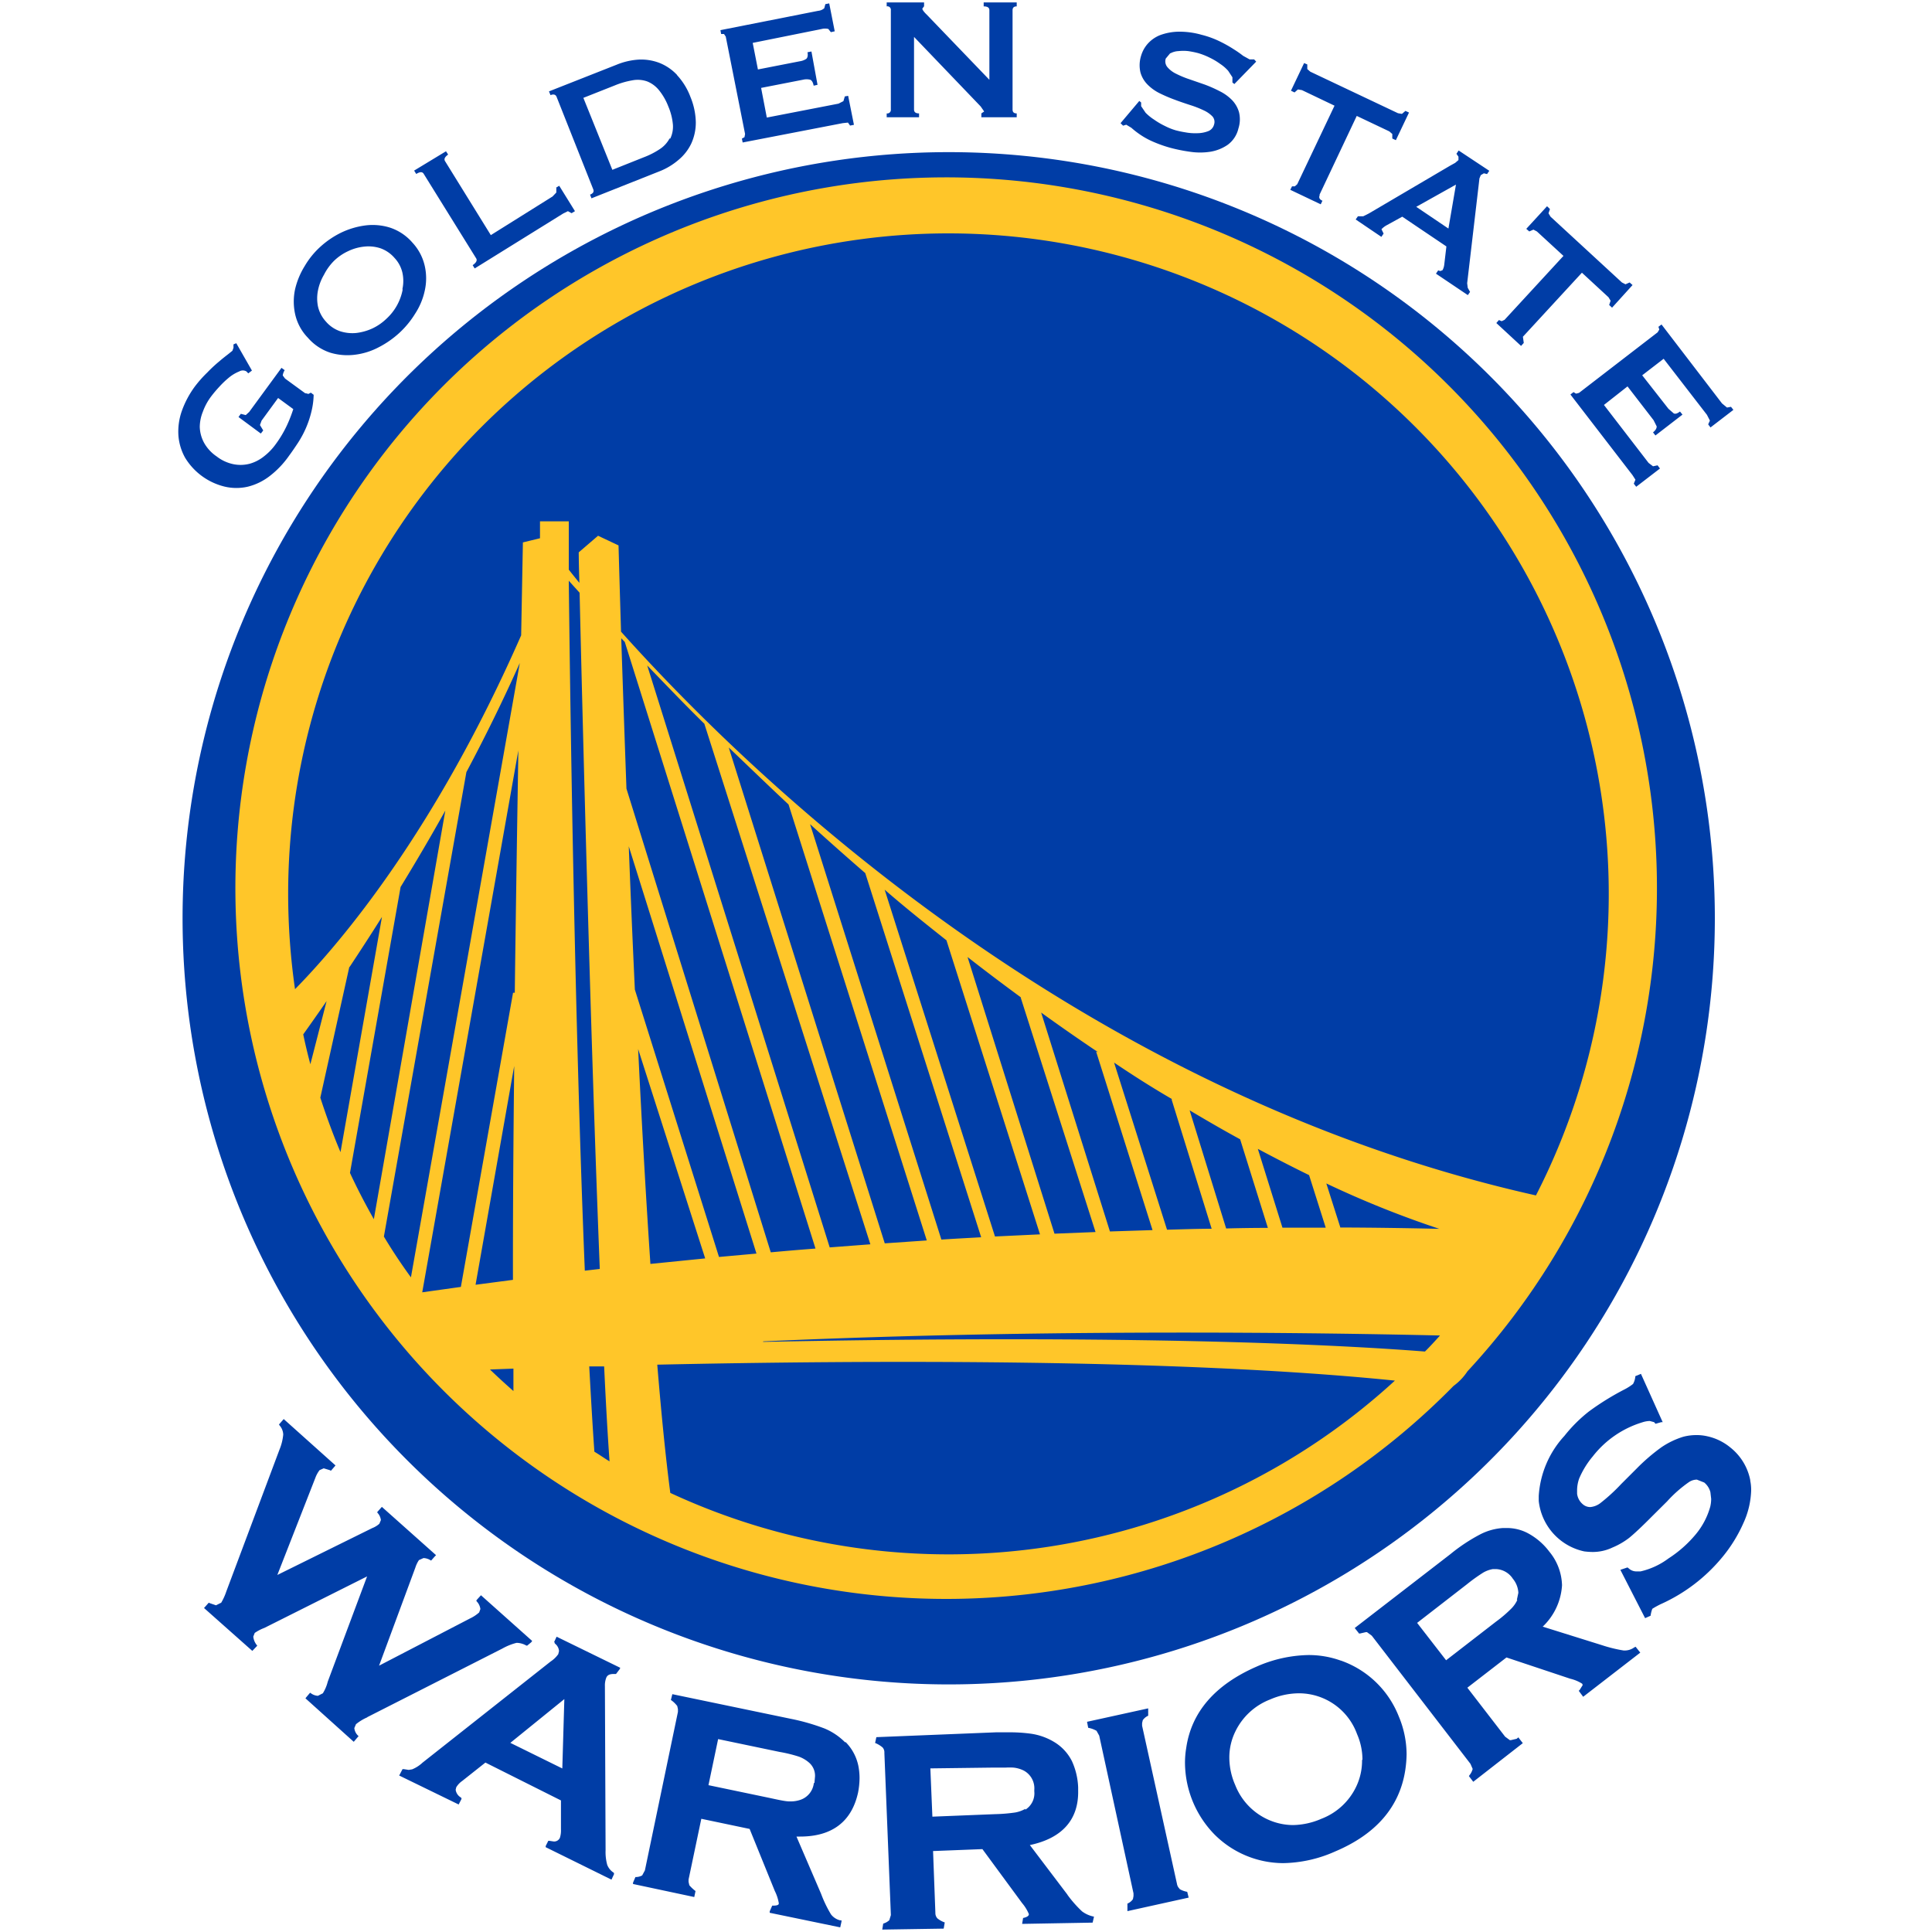 <svg id="Layer_1" data-name="Layer 1" xmlns="http://www.w3.org/2000/svg" xmlns:xlink="http://www.w3.org/1999/xlink" viewBox="0 0 200 200"><defs><style>.cls-1{fill:none;}.cls-2{fill:#003da6;}.cls-3{clip-path:url(#clip-path);}.cls-4{fill:#ffc629;}</style><clipPath id="clip-path"><rect class="cls-1" x="18.46" y="0.24" width="162.85" height="199.51"/></clipPath></defs><title>Team_Logos</title><path class="cls-2" d="M181.2,153.3a5.71,5.71,0,0,0-2.08-3.46,5.62,5.62,0,0,0-2.35-1.15,4.88,4.88,0,0,0-1.19-.13,5.37,5.37,0,0,0-1.32.17,8.43,8.43,0,0,0-2.27,1.09,20,20,0,0,0-2.55,2.19l-1.62,1.62a18.46,18.46,0,0,1-2.19,2,2,2,0,0,1-1,.38,1.16,1.16,0,0,1-.79-.3,1.69,1.69,0,0,1-.58-1.08l0-.42a3.78,3.78,0,0,1,.21-1.14,9,9,0,0,1,1.41-2.3,10.28,10.28,0,0,1,5.13-3.53,2.68,2.68,0,0,1,.77-.14l.45.12.15.17.6-.17.14,0-2.25-5-.14.06-.44.18a1.9,1.9,0,0,1-.24.81,5.65,5.65,0,0,1-.84.54,27.41,27.41,0,0,0-3.72,2.3,15.17,15.17,0,0,0-2.54,2.53,10.09,10.09,0,0,0-2.66,6.22l0,.52A6,6,0,0,0,164,160.6a7.72,7.72,0,0,0,.84.06,4.74,4.74,0,0,0,2.08-.46,7.64,7.64,0,0,0,1.73-1c.49-.4,1.27-1.12,2.33-2.19l1.6-1.59a13.17,13.17,0,0,1,2.27-2,1.49,1.49,0,0,1,.81-.25l.76.3a1.91,1.91,0,0,1,.64,1l.08.69a3.68,3.68,0,0,1-.09.79,7.68,7.68,0,0,1-1.53,2.91,12.35,12.35,0,0,1-2.8,2.47,7.67,7.67,0,0,1-2.89,1.34l-.37,0a1.15,1.15,0,0,1-.83-.29l-.15-.12-.6.2-.14.05,2.56,5,.57-.25a3,3,0,0,1,.18-.72,9.08,9.08,0,0,1,.85-.47,17.56,17.56,0,0,0,6.4-4.88,15.1,15.1,0,0,0,2.19-3.55,8.68,8.68,0,0,0,.79-3.37,4.71,4.71,0,0,0-.11-1.06Zm-24.12,12.31a3.12,3.12,0,0,1-.64.92,13.09,13.09,0,0,1-1.57,1.34l-5.17,4-3-3.87,5.16-4a17.8,17.8,0,0,1,1.69-1.21,3,3,0,0,1,1-.36l.31,0a2.19,2.19,0,0,1,1.75,1,2.48,2.48,0,0,1,.57,1.46l-.16.75Zm12.25,4.86-.14.06a1.69,1.69,0,0,1-1,.33h-.1a14.47,14.47,0,0,1-2.25-.55l-6.14-1.92a6.44,6.44,0,0,0,2-4.28,5.68,5.68,0,0,0-1.32-3.49,6.79,6.79,0,0,0-2.1-1.84,4.63,4.63,0,0,0-2.33-.6l-.36,0a6,6,0,0,0-2.44.7,18.13,18.13,0,0,0-3,2l-9.91,7.65.38.48.06.09.11,0,.6-.14h.12l.5.37,10.21,13.26.23.53v0a1.68,1.68,0,0,1-.33.65l-.06.09.36.47.09.12,5.13-4-.38-.49-.07-.11L157,180l-.6.14h-.1l-.49-.36-3.91-5.07,4.05-3.13,6.6,2.2a4,4,0,0,1,1.24.52l.05.14-.32.51-.09.08.37.5.09.12,5.91-4.57-.38-.48-.08-.1ZM141,182.18a6.24,6.24,0,0,1-.61,2.78,6.59,6.59,0,0,1-3.6,3.32,7.66,7.66,0,0,1-2.92.65,6.36,6.36,0,0,1-2-.33,6.53,6.53,0,0,1-4-3.81,7.12,7.12,0,0,1-.61-2.83,6.1,6.1,0,0,1,.62-2.71,6.66,6.66,0,0,1,3.6-3.32,7.54,7.54,0,0,1,3-.64,6.4,6.4,0,0,1,6,4.22,6.63,6.63,0,0,1,.56,2.59v.08Zm-2.22-10.28a9.79,9.79,0,0,0-3.33-.57,13.85,13.85,0,0,0-5.42,1.22c-4.25,1.87-6.69,4.68-7.23,8.38a9.29,9.29,0,0,0-.13,1.56,10.71,10.71,0,0,0,3.09,7.45,10.1,10.1,0,0,0,7.09,2.93,13.64,13.64,0,0,0,5.37-1.21c4.23-1.79,6.66-4.61,7.25-8.4a12.12,12.12,0,0,0,.14-1.66,10.19,10.19,0,0,0-.81-3.92,10,10,0,0,0-6-5.78Zm-16.64,23.65a.87.87,0,0,1-.3-.53l-3.61-16.37,0-.28.07-.3a1.38,1.38,0,0,1,.56-.46V177l0-.15-6.33,1.39.12.62a2.79,2.79,0,0,1,.86.31l.28.5L117.34,196l0,.28-.06.32a1.29,1.29,0,0,1-.57.46l0,.63,0,.15,6.34-1.4-.15-.6a2.32,2.32,0,0,1-.83-.31Zm-16-8.3a3.2,3.2,0,0,1-1.06.38,17,17,0,0,1-2.06.17l-6.5.26-.21-5h.24l6.29-.08c.49,0,.91,0,1.28,0a7.06,7.06,0,0,1,.78,0,3.09,3.09,0,0,1,1.08.31,2.08,2.08,0,0,1,1.09,2v.15a2,2,0,0,1-.93,1.9ZM106,199h0Zm-14.47.58h0ZM90.91,180Zm19.61,16.16L106.61,191c3.33-.7,5.06-2.62,5-5.64v-.33a7.18,7.18,0,0,0-.64-2.71,4.84,4.84,0,0,0-1.86-2,6.4,6.4,0,0,0-2.41-.85,16.05,16.05,0,0,0-2.37-.14c-.39,0-.81,0-1.25,0l-12.36.5-.13.6a2.77,2.77,0,0,1,.78.47.77.77,0,0,1,.18.56l.67,16.73v.07l-.16.52a1.59,1.59,0,0,1-.63.35l-.1.62,6.36-.1.11-.64a2.46,2.46,0,0,1-.76-.42.81.81,0,0,1-.21-.57l-.24-6.4,5.11-.2,4.11,5.59a4.27,4.27,0,0,1,.7,1.14h0c0,.15-.13.3-.6.4l-.1.61,7.3-.13.14-.62a3,3,0,0,1-1.23-.54,12.08,12.08,0,0,1-1.54-1.75ZM84.25,184.57a2.07,2.07,0,0,1-1.43,1.76,3.11,3.11,0,0,1-.87.15h-.24c-.39,0-1.08-.15-2-.35l-6.37-1.33,1-4.77,6.37,1.33a14.37,14.37,0,0,1,2,.49,3.33,3.33,0,0,1,1,.58,1.79,1.79,0,0,1,.66,1.48l-.06.67Zm3.22-4.22a6.52,6.52,0,0,0-2.12-1.42,21.86,21.86,0,0,0-3.49-1L69.6,175.38l-.15.6a2.79,2.79,0,0,1,.66.63l.07.32,0,.28-3.42,16.41-.28.52a1.36,1.36,0,0,1-.7.17l-.25.58,0,.14,6.34,1.35.13-.62a3.94,3.94,0,0,1-.64-.6l-.08-.35,0-.24,1.32-6.29,5,1.05,2.61,6.43a4.44,4.44,0,0,1,.41,1.25v.05c0,.12-.16.21-.57.21h-.11l-.26.59,0,.15,7.3,1.51.13-.59,0-.14-.15,0a1.69,1.69,0,0,1-.94-.62A12.66,12.66,0,0,1,85,196.05l-2.55-5.93h.38c3.29,0,5.34-1.53,6-4.57a8.22,8.22,0,0,0,.15-1.46,6.49,6.49,0,0,0-.13-1.32,4.9,4.9,0,0,0-1.3-2.42Zm-29.26,2.72-5.38-2.65,5.59-4.53-.21,7.18ZM57.41,170l0,.09.08.09a1.07,1.07,0,0,1,.38.74l-.08.32A3,3,0,0,1,57,172L43.74,182.47a3.52,3.52,0,0,1-1.07.69l-.36.06-.51-.08-.13,0-.27.52-.08.14,6.16,3,.29-.56,0-.11-.1-.08a1.09,1.09,0,0,1-.5-.78l.06-.25a2.11,2.11,0,0,1,.61-.65l2.41-1.91,7.82,3.92v3a2.5,2.5,0,0,1-.11.87.65.65,0,0,1-.63.38l-.47-.07-.1,0-.27.54,0,.12,6.81,3.36.26-.56,0-.13-.09-.07a1.67,1.67,0,0,1-.61-.77,5,5,0,0,1-.17-1.51l-.07-17a2.18,2.18,0,0,1,.16-.91c.12-.22.3-.32.67-.34l.32,0,.38-.5.06-.14-6.59-3.22-.26.56ZM38,177.77,52,170.66a6,6,0,0,1,1.46-.59h.12a2.1,2.1,0,0,1,.91.28l.09,0L55,170l.09-.13-5.3-4.73-.41.45-.08.11.08.11a1.4,1.4,0,0,1,.35.76l-.13.35a3.89,3.89,0,0,1-.94.62l-9.42,4.89L43,162.27a3,3,0,0,1,.37-.77l.47-.21a1.48,1.48,0,0,1,.7.21l.09.05.39-.44.12-.12-5.61-5-.4.45-.09.11.07.09a1.34,1.34,0,0,1,.32.72l-.16.38a2.42,2.42,0,0,1-.74.45l-9.82,4.85L32.64,153a3.07,3.07,0,0,1,.44-.81l.43-.19.63.19.12.06.38-.44.09-.11-5.36-4.8-.41.47-.08.09.07.11a1.5,1.5,0,0,1,.37.94,5.41,5.41,0,0,1-.39,1.56l-5.5,14.67a6,6,0,0,1-.53,1.17l-.54.27-.64-.22-.11-.05-.39.44-.1.11,5,4.44.43-.45.08-.09-.07-.09a1.65,1.65,0,0,1-.34-.85l.15-.38a4.6,4.6,0,0,1,1-.52L38,163.19l-4.07,10.89a4.18,4.18,0,0,1-.51,1.21l-.51.26a1.33,1.33,0,0,1-.69-.24l-.12-.08-.38.45-.1.13,5,4.5.4-.47.1-.11-.08-.08a1.25,1.25,0,0,1-.36-.76l.17-.4a4.92,4.92,0,0,1,1.19-.72Z"/><path class="cls-2" d="M177.52,95.07a79.31,79.31,0,1,1-79.3-79.32,79.3,79.3,0,0,1,79.3,79.32"/><g class="cls-3"><path class="cls-4" d="M69.39,154.55c-.48-3.66-.93-8.18-1.35-13.28,21.24-.46,53.81-.65,76.36,1.65a68.36,68.36,0,0,1-75,11.63ZM98.19,24.16A68.38,68.38,0,0,1,159,123.75C111.46,113.1,77.57,80.23,64.29,65.39c-.17-5.53-.26-8.93-.26-8.93l-2.12-1-2,1.72s0,1.16.07,3.16c-.45-.55-.81-1-1.1-1.37,0-3.19,0-5,0-5H55.9l0,1.75-1.77.43s-.07,3.71-.18,9.62C45.07,86,35.36,97.49,30.54,102.4a69.67,69.67,0,0,1-.71-9.86A68.37,68.37,0,0,1,98.19,24.16ZM61,141.45l1.54,0c.18,3.85.37,7.19.56,9.83-.53-.32-1-.66-1.57-1-.19-2.7-.36-5.66-.53-8.79Zm-7.85.23c0,.82,0,1.59,0,2.32-.83-.73-1.64-1.47-2.43-2.23l2.39-.09ZM49.23,133l4-22.65c-.09,8-.14,15.64-.13,22.14l-3.88.51ZM66,108.41l7,21.86-5.67.57c-.48-7.12-.91-14.8-1.28-22.43Zm-.91-20.8,13.22,42.16-3.88.35-8.71-27.68c-.24-5.11-.45-10.1-.63-14.83ZM53.32,102.77l-.21,0-5.4,30.45-4,.56,9.95-56.1c-.12,7.53-.26,16.3-.37,25.13ZM64.66,66.4l19.76,62.85c-1.57.12-3.11.25-4.63.39l-14.94-48c-.22-6-.4-11.37-.54-15.57l.35.37Zm8.25,8.51,17.19,53.9-4.21.32L67,68.89c2,2.07,3.94,4.1,5.88,6Zm8.72,8.37,14.31,45.13-4.35.3L75.44,77.38c2.09,2,4.16,4,6.19,5.9Zm7.94,7.1,12,37.7c-1.39.08-2.76.15-4.12.24l-13.59-43q2.91,2.64,5.73,5.08Zm8.42,7,9.67,30.4L103,128,91.58,92.1C93.76,94,95.9,95.69,98,97.36Zm7.67,5.88,7.75,24.28-4.25.17-9-28.64c1.88,1.47,3.73,2.86,5.54,4.19Zm15.62,10.55,4.15,13.39c-1.55,0-3.09.06-4.62.1L115.33,110c2,1.35,4,2.62,6,3.78Zm7.1,4.13,2.87,9.17q-2.17,0-4.32.06l-3.78-12.23c1.81,1.08,3.56,2.09,5.23,3Zm7.14,3.72,1.72,5.43h-4.48l-2.55-8.16c1.88,1,3.65,1.91,5.31,2.72Zm3.24,5.43-1.46-4.58A102.11,102.11,0,0,0,149,127.21c-3.42-.08-6.83-.13-10.21-.14Zm-25.32-18.33,0,.1h0l0-.1.23.17-.2-.07,5.84,18.48-4.41.14-7.12-22.66c1.94,1.4,3.81,2.7,5.65,3.94ZM58.9,60.14,60,61.36c.27,11.67,1.12,45.72,2.09,70l-1.55.18c-1.05-25.67-1.51-58.11-1.66-71.44ZM48.28,79.93c1.93-3.63,3.8-7.42,5.53-11.3l-11.27,63.6c-1-1.37-1.93-2.77-2.8-4.22l8.54-48.08ZM41.47,91.82c1.52-2.49,3.08-5.13,4.63-7.91l-7.4,42.3c-.88-1.56-1.71-3.15-2.47-4.79l5.24-29.6Zm-9.34,18.35c-.27-1-.51-2-.74-3.09.71-1,1.52-2.14,2.42-3.45l-1.68,6.54Zm4.06-10.07c1.06-1.6,2.18-3.32,3.35-5.18l-4.29,24.35c-.78-1.84-1.47-3.73-2.09-5.64l3-13.53ZM79,138.86c29.16-1.33,58.06-.89,70.07-.61-.51.56-1,1.11-1.56,1.66-8.92-.7-29.76-1.78-68.51-1Zm72.91,3.1a73.58,73.58,0,1,0-1.44,1.51,5.84,5.84,0,0,0,1.44-1.51Z"/><path class="cls-2" d="M179.21,42.11l-.43.08-.52-.43L172,33.59l-.32.24.09.28-.17.29-8.14,6.27-.31.08-.26-.16-.32.25L169,49.19l.3.47-.17.41.25.32,2.46-1.89-.25-.33-.47.1-.46-.35-4.62-6L168.48,40l2.7,3.5.32.64c0,.2-.11.4-.38.62l.25.32,2.8-2.16-.26-.32c-.27.21-.49.28-.65.19l-.54-.47L170,38.85l2.22-1.71,4.48,5.8.31.6-.18.39.24.32,2.37-1.82-.25-.32ZM163.77,28.24l2.74,2.53.22.36-.15.44.3.28L169,29.51l-.3-.27-.43.19-.37-.19-7.39-6.81-.21-.35.15-.44-.3-.29L158,23.69l.31.27.43-.19.36.19,2.75,2.53-6.1,6.62-.3.14-.28-.12-.27.31,2.56,2.37.28-.31-.09-.64,6.1-6.62Zm-13.83-4.58-3.33-2.25,4.11-2.3-.78,4.55Zm.83-7.74.21.3,0,.35-.34.29-.54.3-8.4,4.94-.58.29h-.55l-.23.33,2.66,1.8.23-.34-.22-.45a2.12,2.12,0,0,1,.57-.43l1.58-.87,4.57,3.08-.22,1.87a1.58,1.58,0,0,1-.18.59l-.23.09-.22-.07-.23.34,3.3,2.22.23-.33-.24-.43-.06-.47L153.09,19l.06-.53.14-.34.32-.19.33.08.23-.34L151,15.58l-.23.34Zm-14.18,4.25L140.45,12l3.37,1.6.31.27v.47l.37.17,1.36-2.86-.37-.17-.36.31-.41-.07-9.08-4.3-.31-.27,0-.48L135,6.53l-1.36,2.86.37.18.35-.31.42.07,3.37,1.61-3.86,8.13-.25.22-.29,0-.18.36,3.15,1.5.18-.37c-.31-.13-.4-.33-.28-.58ZM121.2,5.5a1.92,1.92,0,0,1,.8-.21,4.65,4.65,0,0,1,1,0,9.7,9.7,0,0,1,1,.2,7.12,7.12,0,0,1,1.23.48,6.83,6.83,0,0,1,1.09.65,4.15,4.15,0,0,1,.82.71l.44.67,0,.54.2.16,2.26-2.32-.21-.23h-.47l-.67-.37a10.41,10.41,0,0,0-.94-.66,13.35,13.35,0,0,0-1.37-.78,9.61,9.61,0,0,0-2-.74A8.39,8.39,0,0,0,122,3.28a5.79,5.79,0,0,0-1.89.35,3.38,3.38,0,0,0-1.29.89,3.25,3.25,0,0,0-.69,1.24,3.27,3.27,0,0,0-.07,1.74,2.88,2.88,0,0,0,.73,1.25,4.63,4.63,0,0,0,1.27.91,15.76,15.76,0,0,0,1.57.67c.53.2,1.07.38,1.59.55a10.48,10.48,0,0,1,1.38.54,3,3,0,0,1,.91.63.86.86,0,0,1,.17.84,1,1,0,0,1-.64.7,3.23,3.23,0,0,1-1.11.2,5.53,5.53,0,0,1-1.22-.09,9.57,9.57,0,0,1-1-.21,6.3,6.3,0,0,1-1.1-.44,7.79,7.79,0,0,1-1.13-.66,5.16,5.16,0,0,1-.89-.72l-.46-.68v-.38l-.19-.16-1.94,2.3.26.26.33-.1.53.32a8.28,8.28,0,0,0,.77.61,7.87,7.87,0,0,0,1.3.75,13.43,13.43,0,0,0,2,.72,16.69,16.69,0,0,0,2,.4,7,7,0,0,0,2.09,0,4.42,4.42,0,0,0,1.81-.72,2.91,2.91,0,0,0,1.11-1.69,3.08,3.08,0,0,0,.06-1.69,3,3,0,0,0-.73-1.26,4.69,4.69,0,0,0-1.27-.91,13.66,13.66,0,0,0-1.56-.69l-1.59-.55a10.13,10.13,0,0,1-1.37-.57,2.71,2.71,0,0,1-.89-.68.93.93,0,0,1-.17-.89l.45-.54ZM101.83.66c.4,0,.59.13.59.4v7.2L95.93,1.51c-.3-.29-.45-.5-.45-.62l.18-.24V.25H91.79V.66a.36.36,0,0,1,.43.4V11.34a.37.37,0,0,1-.43.4v.4h3.35v-.4c-.35,0-.52-.13-.52-.41V3.82l6.9,7.2.36.52-.29.2v.4h3.66v-.4c-.29,0-.43-.13-.43-.4V1.06c0-.27.14-.4.43-.4V.25h-3.42V.66ZM87.45,10l-.14.47-.51.26-7.42,1.44L78.79,9.1l4.35-.85a1.55,1.55,0,0,1,.72,0c.18.06.3.27.37.62l.4-.09L84,5.33l-.41.08c.07.34,0,.57-.12.68a1.59,1.59,0,0,1-.66.25l-4.35.85-.54-2.75L85.07,3a1.4,1.4,0,0,1,.68,0l.26.33.4-.09L85.84.35l-.4.08-.11.42a1.09,1.09,0,0,1-.63.27l-10.12,2,.07.4.3,0,.18.27,2,10.08-.06.33-.27.15.08.4,10.35-2,.55-.06L88,13l.4-.08-.6-3-.39.07ZM69.31,14.34a3,3,0,0,1-1,1.09,8.26,8.26,0,0,1-1.66.85l-3.26,1.3-3-7.45,3.26-1.29a8.46,8.46,0,0,1,1.79-.52A2.94,2.94,0,0,1,67,8.43a3,3,0,0,1,1.18.86,6.19,6.19,0,0,1,1,1.72,6.21,6.21,0,0,1,.48,1.9,2.86,2.86,0,0,1-.27,1.43Zm.79-6.57a5.05,5.05,0,0,0-1.84-1.26,5.29,5.29,0,0,0-2.14-.34,7.17,7.17,0,0,0-2.29.53l-7,2.76.16.39c.31-.13.53-.07.63.18l3.79,9.56c.1.25,0,.43-.33.56l.15.38,7-2.78a6.86,6.86,0,0,0,2-1.19,5,5,0,0,0,1.33-1.7,5.24,5.24,0,0,0,.47-2.19,7.2,7.2,0,0,0-.55-2.62,6.86,6.86,0,0,0-1.4-2.28ZM57.59,19.44l0,.49-.39.41-6.39,4-4.74-7.66c-.14-.23,0-.45.32-.68l-.22-.34-3.3,2,.22.35c.38-.24.64-.25.78,0l5.42,8.73c.14.22,0,.46-.36.71l.21.34,9.15-5.68.5-.25.38.21.35-.21-1.63-2.63-.35.21ZM41.68,30A5.46,5.46,0,0,1,40,33a5.41,5.41,0,0,1-1.45,1,5.56,5.56,0,0,1-1.67.47,4.12,4.12,0,0,1-1.67-.18,3.39,3.39,0,0,1-1.47-1,3.44,3.44,0,0,1-.82-1.55,4.18,4.18,0,0,1,0-1.69,5.21,5.21,0,0,1,.62-1.61A5.62,5.62,0,0,1,34.58,27a5.28,5.28,0,0,1,1.46-1,5,5,0,0,1,1.66-.47,4,4,0,0,1,1.68.17,3.44,3.44,0,0,1,1.46,1,3.32,3.32,0,0,1,.82,1.54,4,4,0,0,1,0,1.68Zm1-4.9a5.23,5.23,0,0,0-2.32-1.54,6,6,0,0,0-2.56-.22,8.28,8.28,0,0,0-2.5.75,9.2,9.2,0,0,0-2.12,1.44,8.47,8.47,0,0,0-1.63,2,8,8,0,0,0-1,2.4,6.06,6.06,0,0,0,0,2.58,5.07,5.07,0,0,0,1.32,2.45,5.2,5.2,0,0,0,2.32,1.55,6.17,6.17,0,0,0,2.56.21,7.12,7.12,0,0,0,2.47-.78,9.69,9.69,0,0,0,2.1-1.46,9.36,9.36,0,0,0,1.65-2,7.07,7.07,0,0,0,1-2.39,5.82,5.82,0,0,0,0-2.56,5.23,5.23,0,0,0-1.32-2.46ZM31.89,40.76l-.31-.06-2.07-1.51-.24-.32a1.34,1.34,0,0,1,.2-.55l-.33-.24L25.8,42.64l-.36.33-.51-.13-.24.33L27,44.88l.25-.32L26.91,44l.17-.46,1.71-2.34,1.57,1.15a14.39,14.39,0,0,1-.66,1.69,11.49,11.49,0,0,1-1.2,2,6,6,0,0,1-1.17,1.2,4.17,4.17,0,0,1-1.46.76,3.73,3.73,0,0,1-1.67.06,4.18,4.18,0,0,1-1.77-.81,4.13,4.13,0,0,1-1.32-1.44,3.69,3.69,0,0,1-.43-1.61A4.32,4.32,0,0,1,21,42.62a6.07,6.07,0,0,1,.79-1.49,12.47,12.47,0,0,1,.92-1.1,9.41,9.41,0,0,1,1.06-1,4.06,4.06,0,0,1,1-.58.73.73,0,0,1,.74,0l.19.2.38-.29-1.62-2.83-.29.12V36l-.11.31-.46.37c-.26.2-.57.44-.94.76a14.58,14.58,0,0,0-1.2,1.12A12.55,12.55,0,0,0,20.18,40a9.8,9.8,0,0,0-1.37,2.58,6.42,6.42,0,0,0-.34,2.52,5.6,5.6,0,0,0,.69,2.28,6.61,6.61,0,0,0,4.12,3,5.31,5.31,0,0,0,2.38,0,6.08,6.08,0,0,0,2.26-1.1,9.47,9.47,0,0,0,2-2.1c.32-.43.63-.89.94-1.36a10.41,10.41,0,0,0,.81-1.51,10.23,10.23,0,0,0,.56-1.67,8,8,0,0,0,.24-1.77l-.29-.22-.32.16Z"/></g></svg>